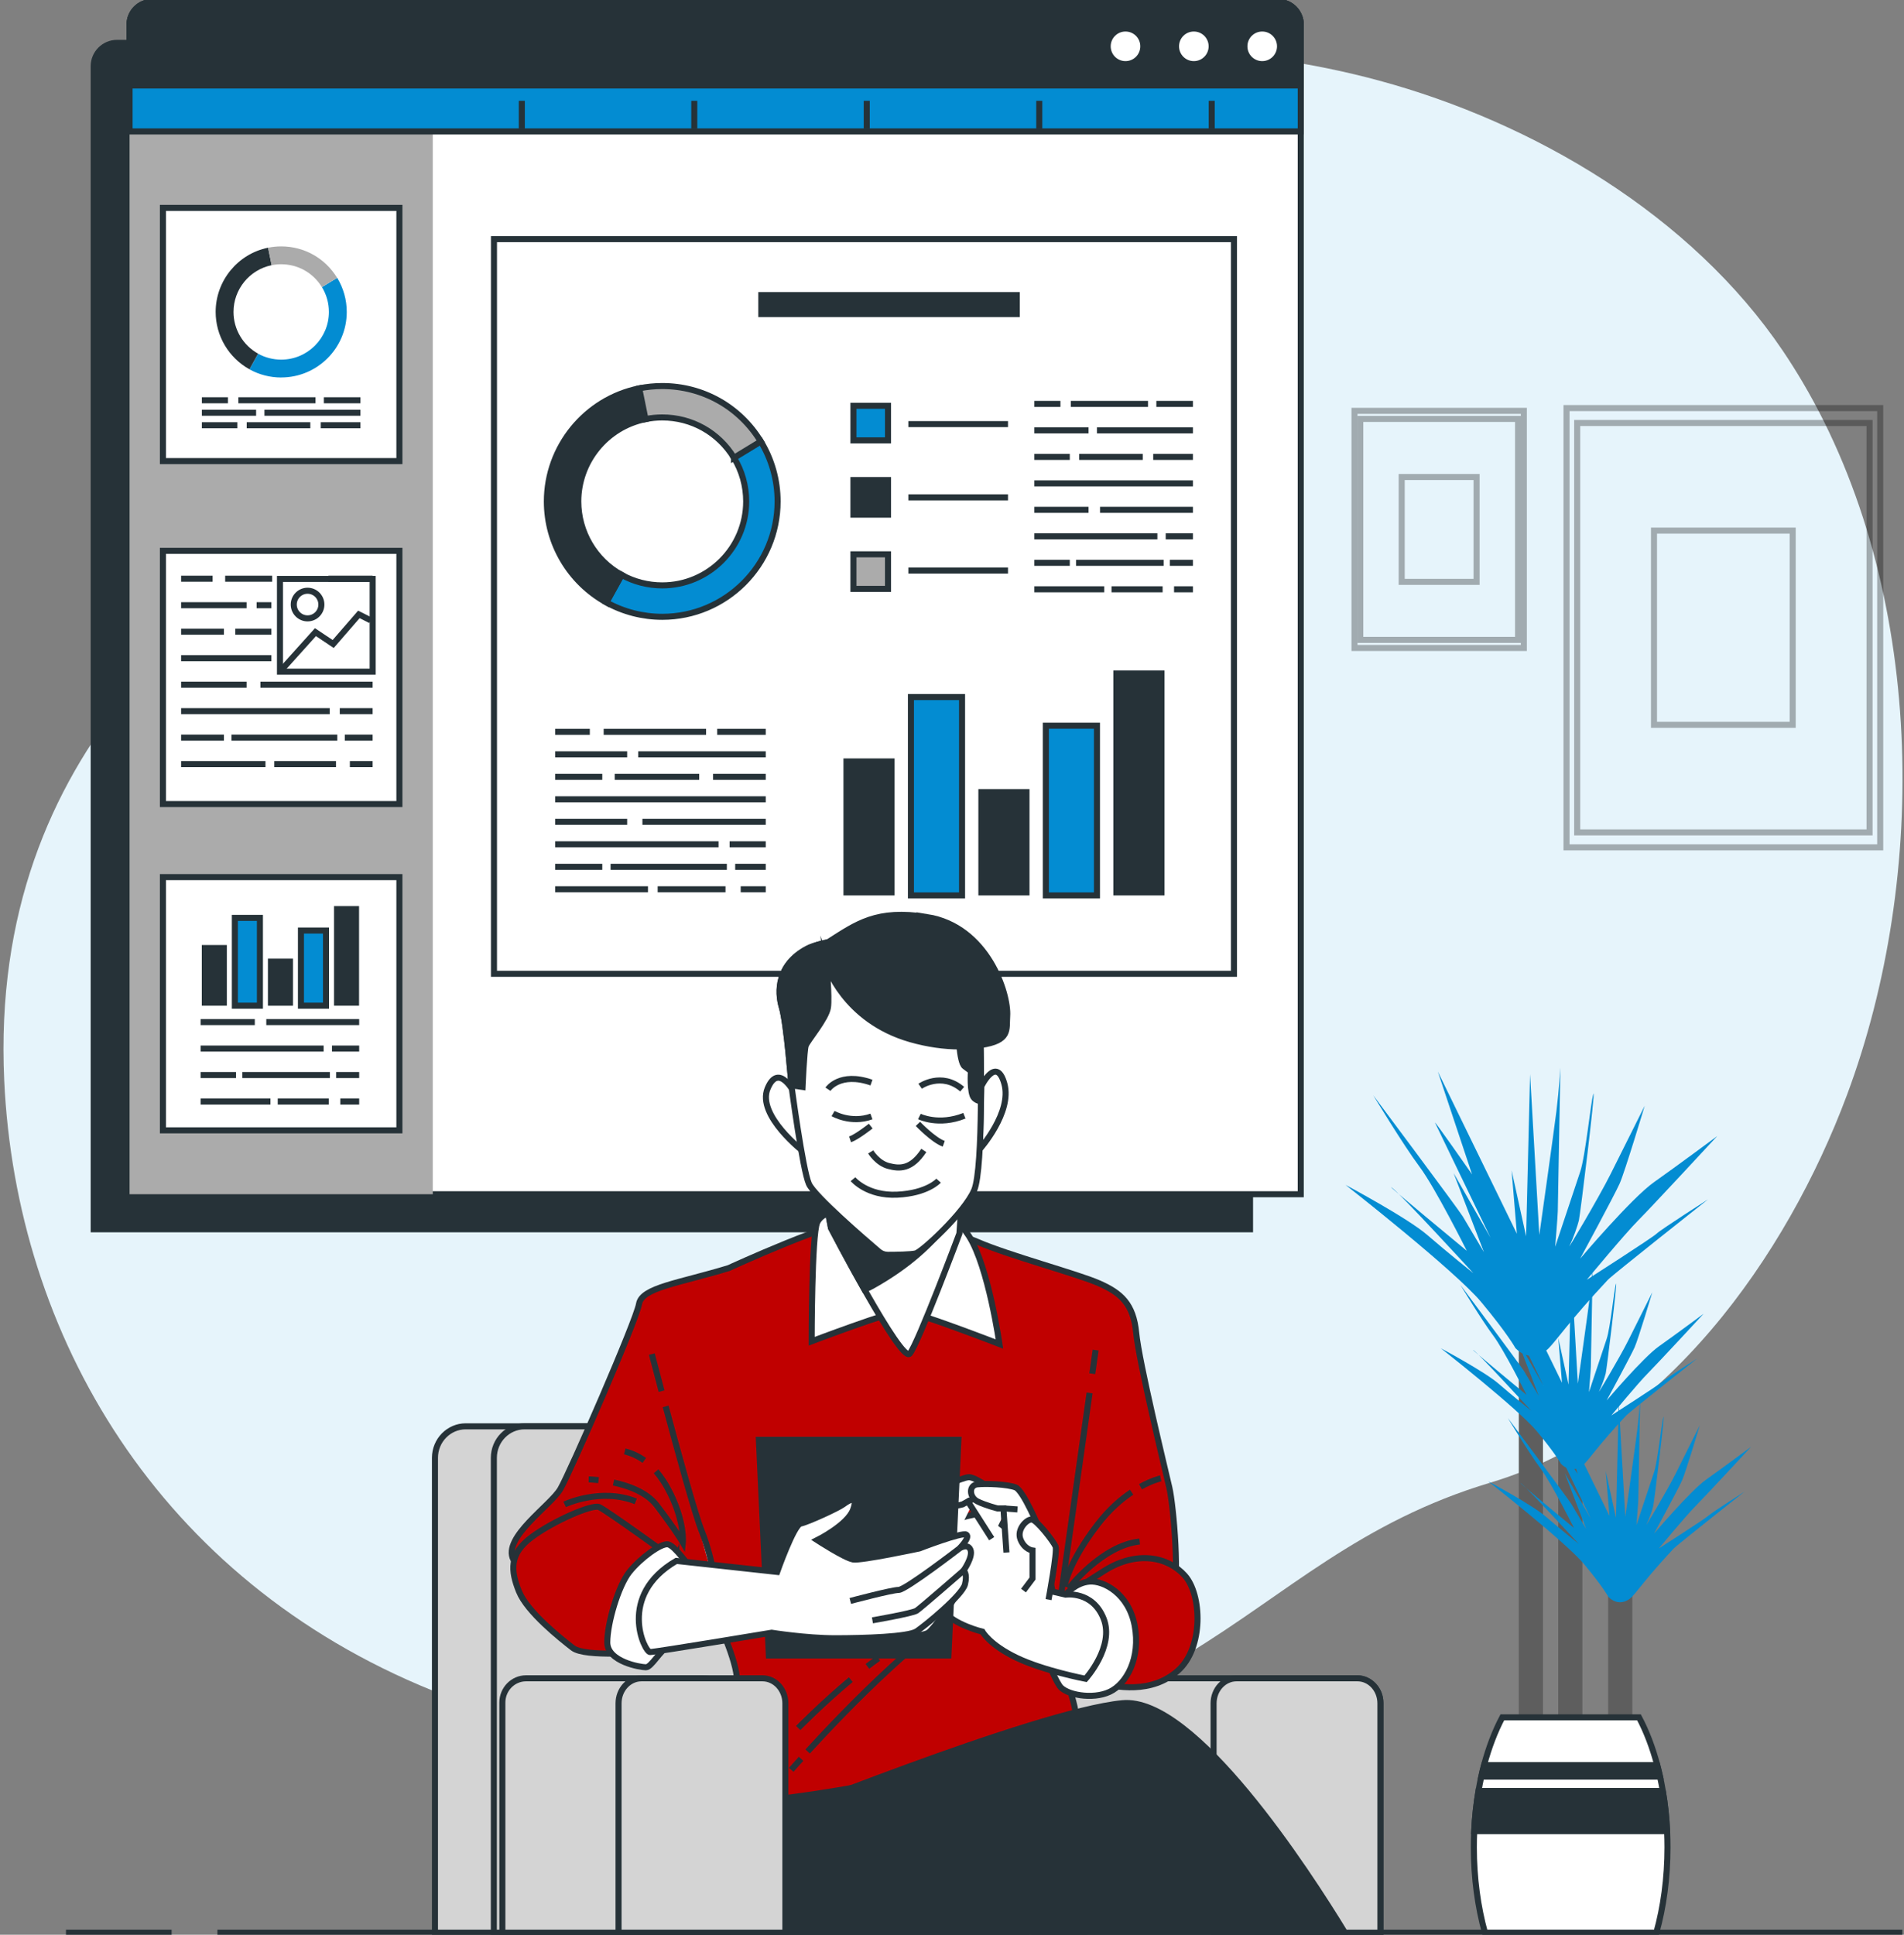 <svg width="315" height="320" viewBox="0 0 315 320" fill="none" xmlns="http://www.w3.org/2000/svg">
<rect x="0" y="0" width="315" height="320" fill="#808080" stroke="none"/>
<g clip-path="url(#clip0_416_27203)">
<path d="M305.553 181.137C295.6 207.798 275.261 236.656 246.632 245.203C203.385 258.118 198.219 292.981 120.758 289.742C108.682 289.241 97.519 287.538 87.261 284.833C81.751 283.379 76.497 281.621 71.513 279.593C26.265 261.262 2.66 220.922 0.699 178.716C-1.891 123.203 36.847 96.738 62.02 81.248C87.194 65.757 117.533 5.72 193.709 8.297C205.326 8.695 216.908 10.284 228.139 13.327C253.773 20.265 279.825 35.607 294.964 58.035C296.1 59.719 297.182 61.443 298.224 63.201C318.488 97.577 319.124 144.786 305.553 181.137Z" fill="#E6F4FB"/>
<g opacity="0.3">
<path d="M311.064 67.494H259.168V140.148H311.064V67.494Z" stroke="black" stroke-miterlimit="10"/>
<path d="M309.299 69.962H260.933V137.673H309.299V69.962Z" stroke="black" stroke-miterlimit="10"/>
<path d="M296.587 87.759H273.638V119.883H296.587V87.759Z" stroke="black" stroke-miterlimit="10"/>
</g>
<g opacity="0.3">
<path d="M252.103 67.954H224.089V107.172H252.103V67.954Z" stroke="black" stroke-miterlimit="10"/>
<path d="M251.15 69.286H225.043V105.833H251.15V69.286Z" stroke="black" stroke-miterlimit="10"/>
<path d="M244.286 78.894H231.899V96.238H244.286V78.894Z" stroke="black" stroke-miterlimit="10"/>
</g>
<path d="M259.791 287.166V234.777" stroke="#5E5E5E" stroke-width="4" stroke-miterlimit="10"/>
<path d="M253.272 288.227V215.871" stroke="#5E5E5E" stroke-width="4" stroke-miterlimit="10"/>
<path d="M268.053 288.579V263.169" stroke="#5E5E5E" stroke-width="4" stroke-miterlimit="10"/>
<path d="M250.737 223.005C250.737 223.005 249.432 220.604 245.071 215.378C240.709 210.144 222.615 195.979 222.615 195.979C222.615 195.979 232.859 201.428 236.132 204.261C239.404 207.095 243.759 210.584 243.759 210.584C243.759 210.584 231.554 197.284 230.242 196.411C228.937 195.539 242.67 206.878 242.67 206.878C242.67 206.878 237.437 196.411 234.82 192.929C232.203 189.44 227.193 181.157 227.193 181.157C227.193 181.157 241.365 200.123 242.014 201.212C242.67 202.301 245.503 207.101 245.503 207.101L240.486 194.024L246.592 204.708C246.592 204.708 237.869 186.614 237.437 185.741C237.004 184.869 243.542 194.241 243.542 194.241L237.876 177.235L250.953 204.052L250.081 193.585L252.481 204.485L253.137 177.668L254.665 204.261C254.665 204.261 257.066 187.256 257.498 183.767C257.931 180.278 258.154 176.573 258.154 176.573C258.154 176.573 257.722 199.684 257.722 200.333C257.722 200.982 257.289 206.216 257.289 206.216C257.289 206.216 260.561 196.404 261.434 193.788C262.306 191.171 263.178 182.232 263.611 180.927C264.044 179.622 261.434 200.982 261.211 201.854C260.994 202.727 260.338 204.687 259.682 205.999C259.027 207.304 264.476 198.149 266.437 194.227C268.398 190.306 272.103 182.888 272.103 182.888C272.103 182.888 268.831 193.788 267.959 195.749C267.086 197.709 261.42 208.176 261.42 208.176C261.42 208.176 269.919 198.149 273.632 195.532C277.337 192.915 284.099 187.905 284.099 187.905C284.099 187.905 273.199 199.677 271.022 201.854C268.844 204.032 262.522 211.665 262.522 211.665C262.522 211.665 273.422 204.687 274.078 204.038C274.734 203.382 282.577 198.372 282.577 198.372C282.577 198.372 266.755 210.874 266.011 211.672C259.689 218.427 257.512 221.7 256.2 223.011C254.895 224.316 252.711 224.972 250.75 223.011L250.737 223.005Z" fill="#038CD2"/>
<path d="M258.262 242.12C258.262 242.12 257.336 240.423 254.253 236.724C251.169 233.025 238.37 222.998 238.37 222.998C238.37 222.998 245.618 226.852 247.931 228.86C250.243 230.868 253.326 233.33 253.326 233.33C253.326 233.33 244.692 223.924 243.765 223.309C242.839 222.694 252.555 230.713 252.555 230.713C252.555 230.713 248.857 223.309 247.004 220.841C245.152 218.373 241.608 212.517 241.608 212.517C241.608 212.517 251.629 225.932 252.096 226.703C252.556 227.474 254.564 230.868 254.564 230.868L251.014 221.619L255.335 229.171C255.335 229.171 249.168 216.372 248.857 215.756C248.546 215.141 253.178 221.767 253.178 221.767L249.168 209.738L258.418 228.705L257.803 221.301L259.5 229.009L259.959 210.043L261.041 228.853C261.041 228.853 262.738 216.825 263.043 214.357C263.354 211.889 263.503 209.265 263.503 209.265C263.503 209.265 263.192 225.608 263.192 226.074C263.192 226.541 262.88 230.24 262.88 230.24L265.808 221.45C266.424 219.597 267.039 213.275 267.35 212.355C267.661 211.429 265.808 226.541 265.653 227.156C265.497 227.772 265.037 229.158 264.571 230.084C264.111 231.01 267.965 224.533 269.351 221.761C270.737 218.988 273.361 213.741 273.361 213.741C273.361 213.741 271.049 221.45 270.433 222.842C269.818 224.229 265.808 231.632 265.808 231.632C265.808 231.632 271.819 224.54 274.443 222.687C277.066 220.834 281.847 217.291 281.847 217.291C281.847 217.291 274.139 225.615 272.597 227.163C271.055 228.705 266.586 234.1 266.586 234.1C266.586 234.1 274.294 229.164 274.761 228.705C275.227 228.245 280.772 224.695 280.772 224.695C280.772 224.695 269.581 233.539 269.054 234.1C264.584 238.881 263.043 241.193 262.116 242.12C261.19 243.046 259.648 243.506 258.262 242.12Z" fill="#038CD2"/>
<path d="M266.113 264.136C266.113 264.136 265.187 262.438 262.103 258.74C259.02 255.041 246.22 245.014 246.22 245.014C246.22 245.014 253.469 248.868 255.781 250.876C258.094 252.877 261.177 255.345 261.177 255.345C261.177 255.345 252.542 245.94 251.616 245.325C250.69 244.709 260.406 252.729 260.406 252.729C260.406 252.729 256.707 245.325 254.855 242.857C253.002 240.389 249.459 234.533 249.459 234.533C249.459 234.533 259.48 247.948 259.946 248.719C260.406 249.49 262.414 252.884 262.414 252.884L258.864 243.634L263.185 251.187C263.185 251.187 257.018 238.387 256.707 237.772C256.396 237.157 261.028 243.783 261.028 243.783L257.019 231.754L266.268 250.721L265.653 243.317L267.35 251.025L267.81 232.058L268.892 250.869C268.892 250.869 270.589 238.84 270.893 236.372C271.204 233.904 271.353 231.281 271.353 231.281C271.353 231.281 271.042 247.624 271.042 248.09C271.042 248.557 270.731 252.255 270.731 252.255C270.731 252.255 273.044 245.318 273.659 243.465C274.274 241.613 274.889 235.291 275.2 234.364C275.512 233.438 273.659 248.55 273.503 249.165C273.348 249.781 272.888 251.167 272.421 252.093C271.962 253.019 275.816 246.542 277.202 243.77L281.212 235.75C281.212 235.75 278.899 243.459 278.284 244.851C277.668 246.238 273.659 253.642 273.659 253.642C273.659 253.642 279.67 246.549 282.293 244.696C284.917 242.843 289.697 239.3 289.697 239.3C289.697 239.3 281.989 247.624 280.447 249.172C278.906 250.714 274.436 256.11 274.436 256.11C274.436 256.11 282.145 251.174 282.611 250.714C283.071 250.254 288.622 246.704 288.622 246.704C288.622 246.704 277.432 255.548 276.904 256.11C272.435 260.89 270.893 263.202 269.967 264.129C269.041 265.055 267.499 265.515 266.113 264.129V264.136Z" fill="#038CD2"/>
<path d="M274.03 319.662C275.207 315.443 275.87 310.642 275.87 305.537C275.87 304.638 275.849 303.745 275.809 302.866C275.707 300.567 275.464 298.343 275.099 296.219C274.963 295.415 274.808 294.617 274.639 293.846C274.497 293.204 274.341 292.568 274.179 291.946C273.402 289.005 272.381 286.341 271.157 284.042H248.546C247.329 286.341 246.308 289.012 245.523 291.946C245.354 292.568 245.206 293.197 245.064 293.846C244.895 294.617 244.739 295.415 244.604 296.219C244.245 298.343 244.002 300.567 243.894 302.866C243.853 303.745 243.833 304.638 243.833 305.537C243.833 310.642 244.502 315.443 245.672 319.662H274.024H274.03Z" fill="white" stroke="#263238" stroke-miterlimit="10"/>
<path d="M274.179 291.946H245.53C245.361 292.568 245.213 293.197 245.071 293.846H274.639C274.497 293.204 274.342 292.568 274.179 291.946ZM275.099 296.219H244.604C244.246 298.343 244.002 300.567 243.894 302.866H275.802C275.701 300.567 275.457 298.343 275.092 296.219H275.099Z" fill="#263238" stroke="#263238" stroke-miterlimit="10"/>
<path d="M19.355 7.093H206.807V203.315H15.501V10.947C15.501 8.817 17.232 7.093 19.355 7.093Z" fill="#263238" stroke="#263238" stroke-miterlimit="10"/>
<path d="M25.156 0.338H211.479C213.534 0.338 215.198 2.001 215.198 4.057V197.52H21.437V4.057C21.437 2.001 23.1 0.338 25.156 0.338Z" fill="white" stroke="#263238" stroke-miterlimit="10"/>
<path d="M25.156 0.338H67.882C69.938 0.338 71.601 2.001 71.601 4.057V197.52H21.437V4.057C21.437 2.001 23.1 0.338 25.156 0.338Z" fill="#ABABAB"/>
<path d="M25.156 0.338H211.479C213.534 0.338 215.198 2.001 215.198 4.057V21.739H21.437V4.057C21.437 2.001 23.1 0.338 25.156 0.338Z" fill="#038CD2" stroke="#263238" stroke-miterlimit="10"/>
<path d="M25.156 0.338H211.479C213.534 0.338 215.198 2.001 215.198 4.057V14.145H21.437V4.057C21.437 2.001 23.1 0.338 25.156 0.338Z" fill="#263238" stroke="#263238" stroke-miterlimit="10"/>
<path d="M189.152 7.661C189.152 6.031 187.833 4.713 186.204 4.713C184.574 4.713 183.256 6.031 183.256 7.661C183.256 9.29 184.574 10.609 186.204 10.609C187.833 10.609 189.152 9.29 189.152 7.661Z" fill="white" stroke="#263238" stroke-miterlimit="10"/>
<path d="M200.458 7.661C200.458 6.031 199.139 4.713 197.51 4.713C195.88 4.713 194.562 6.031 194.562 7.661C194.562 9.29 195.88 10.609 197.51 10.609C199.139 10.609 200.458 9.29 200.458 7.661Z" fill="white" stroke="#263238" stroke-miterlimit="10"/>
<path d="M211.77 7.661C211.77 6.031 210.451 4.713 208.822 4.713C207.192 4.713 205.874 6.031 205.874 7.661C205.874 9.29 207.192 10.609 208.822 10.609C210.451 10.609 211.77 9.29 211.77 7.661Z" fill="white" stroke="#263238" stroke-miterlimit="10"/>
<path d="M86.328 21.279V16.674" stroke="#263238" stroke-miterlimit="10"/>
<path d="M114.862 21.279V16.674" stroke="#263238" stroke-miterlimit="10"/>
<path d="M143.396 21.279V16.674" stroke="#263238" stroke-miterlimit="10"/>
<path d="M171.937 21.279V16.674" stroke="#263238" stroke-miterlimit="10"/>
<path d="M200.471 21.279V16.674" stroke="#263238" stroke-miterlimit="10"/>
<path d="M204.149 39.555H81.724V161.062H204.149V39.555Z" fill="white" stroke="#263238" stroke-miterlimit="10"/>
<path d="M150.28 70.145H166.765" stroke="#263238" stroke-miterlimit="10"/>
<path d="M150.28 82.262H166.765" stroke="#263238" stroke-miterlimit="10"/>
<path d="M150.28 94.372H166.765" stroke="#263238" stroke-miterlimit="10"/>
<path d="M118.649 121.04H126.688" stroke="#263238" stroke-miterlimit="10"/>
<path d="M99.872 121.04H116.816" stroke="#263238" stroke-miterlimit="10"/>
<path d="M91.853 121.04H97.58" stroke="#263238" stroke-miterlimit="10"/>
<path d="M105.592 124.765H126.689" stroke="#263238" stroke-miterlimit="10"/>
<path d="M91.853 124.765H103.76" stroke="#263238" stroke-miterlimit="10"/>
<path d="M117.966 128.484H126.688" stroke="#263238" stroke-miterlimit="10"/>
<path d="M101.704 128.484H115.674" stroke="#263238" stroke-miterlimit="10"/>
<path d="M91.853 128.484H99.642" stroke="#263238" stroke-miterlimit="10"/>
<path d="M91.853 132.203H126.688" stroke="#263238" stroke-miterlimit="10"/>
<path d="M106.282 135.922H126.688" stroke="#263238" stroke-miterlimit="10"/>
<path d="M91.853 135.922H103.76" stroke="#263238" stroke-miterlimit="10"/>
<path d="M120.711 139.648H126.688" stroke="#263238" stroke-miterlimit="10"/>
<path d="M91.853 139.648H118.879" stroke="#263238" stroke-miterlimit="10"/>
<path d="M121.631 143.366H126.689" stroke="#263238" stroke-miterlimit="10"/>
<path d="M101.015 143.366H120.251" stroke="#263238" stroke-miterlimit="10"/>
<path d="M91.853 143.366H99.642" stroke="#263238" stroke-miterlimit="10"/>
<path d="M122.543 147.085H126.688" stroke="#263238" stroke-miterlimit="10"/>
<path d="M108.804 147.085H120.028" stroke="#263238" stroke-miterlimit="10"/>
<path d="M91.853 147.085H107.201" stroke="#263238" stroke-miterlimit="10"/>
<path d="M191.309 66.805H197.361" stroke="#263238" stroke-miterlimit="10"/>
<path d="M177.164 66.805H189.929" stroke="#263238" stroke-miterlimit="10"/>
<path d="M171.125 66.805H175.439" stroke="#263238" stroke-miterlimit="10"/>
<path d="M181.478 71.186H197.361" stroke="#263238" stroke-miterlimit="10"/>
<path d="M171.125 71.186H180.091" stroke="#263238" stroke-miterlimit="10"/>
<path d="M190.788 75.568H197.36" stroke="#263238" stroke-miterlimit="10"/>
<path d="M178.543 75.568H189.064" stroke="#263238" stroke-miterlimit="10"/>
<path d="M171.125 75.568H176.988" stroke="#263238" stroke-miterlimit="10"/>
<path d="M171.125 79.949H197.361" stroke="#263238" stroke-miterlimit="10"/>
<path d="M181.991 84.324H197.36" stroke="#263238" stroke-miterlimit="10"/>
<path d="M171.125 84.324H180.091" stroke="#263238" stroke-miterlimit="10"/>
<path d="M192.857 88.706H197.361" stroke="#263238" stroke-miterlimit="10"/>
<path d="M171.125 88.706H191.478" stroke="#263238" stroke-miterlimit="10"/>
<path d="M193.547 93.087H197.36" stroke="#263238" stroke-miterlimit="10"/>
<path d="M178.022 93.087H192.513" stroke="#263238" stroke-miterlimit="10"/>
<path d="M171.125 93.087H176.988" stroke="#263238" stroke-miterlimit="10"/>
<path d="M194.237 97.469H197.361" stroke="#263238" stroke-miterlimit="10"/>
<path d="M183.892 97.469H192.344" stroke="#263238" stroke-miterlimit="10"/>
<path d="M171.125 97.469H182.681" stroke="#263238" stroke-miterlimit="10"/>
<path d="M109.561 102.019C106.329 102.019 103.131 101.194 100.318 99.632L102.84 95.088C104.882 96.225 107.208 96.82 109.561 96.82C117.222 96.82 123.449 90.585 123.449 82.931C123.449 80.375 122.753 77.88 121.428 75.71L125.863 73.005C127.682 75.987 128.649 79.422 128.649 82.931C128.649 93.459 120.089 102.019 109.561 102.019Z" fill="#038CD2" stroke="#263238" stroke-miterlimit="10"/>
<path d="M100.318 99.639C94.246 96.272 90.473 89.875 90.473 82.938C90.473 73.891 96.897 66.027 105.754 64.229L106.789 69.32C100.352 70.625 95.673 76.352 95.673 82.931C95.673 87.982 98.418 92.641 102.84 95.089L100.318 99.632V99.639Z" fill="#263238" stroke="#263238" stroke-miterlimit="10"/>
<path d="M121.428 75.71C118.879 71.531 114.443 69.043 109.561 69.043C108.628 69.043 107.695 69.138 106.789 69.32L105.754 64.229C106.999 63.978 108.283 63.85 109.561 63.85C116.269 63.85 122.368 67.271 125.863 73.012L121.428 75.716V75.71Z" fill="#ABABAB" stroke="#263238" stroke-miterlimit="10"/>
<path d="M146.912 67.116H141.192V72.836H146.912V67.116Z" fill="#038CD2" stroke="#263238" stroke-miterlimit="10"/>
<path d="M146.912 79.402H141.192V85.122H146.912V79.402Z" fill="#263238" stroke="#263238" stroke-miterlimit="10"/>
<path d="M146.912 91.681H141.192V97.401H146.912V91.681Z" fill="#ABABAB" stroke="#263238" stroke-miterlimit="10"/>
<path d="M148.001 125.441H139.542V148.1H148.001V125.441Z" fill="#263238"/>
<path d="M159.164 115.292H150.706V148.1H159.164V115.292Z" fill="#038CD2" stroke="#263238" stroke-miterlimit="10"/>
<path d="M170.321 130.513H161.862V148.1H170.321V130.513Z" fill="#263238"/>
<path d="M181.484 120.025H173.025V148.1H181.484V120.025Z" fill="#038CD2" stroke="#263238" stroke-miterlimit="10"/>
<path d="M192.648 110.897H184.189V148.1H192.648V110.897Z" fill="#263238"/>
<path d="M168.712 48.305H125.451V52.45H168.712V48.305Z" fill="#263238"/>
<path d="M66.077 34.383H26.955V76.264H66.077V34.383Z" fill="white" stroke="#263238" stroke-miterlimit="10"/>
<path d="M46.516 62.437C44.677 62.437 42.865 61.97 41.269 61.084L42.703 58.502C43.865 59.144 45.184 59.482 46.523 59.482C50.87 59.482 54.414 55.946 54.414 51.591C54.414 50.137 54.015 48.724 53.264 47.487L55.786 45.952C56.821 47.649 57.368 49.596 57.368 51.591C57.368 57.568 52.507 62.43 46.53 62.43L46.516 62.437Z" fill="#038CD2"/>
<path d="M41.269 61.078C37.821 59.164 35.677 55.533 35.677 51.591C35.677 46.452 39.328 41.983 44.352 40.969L44.941 43.863C41.283 44.606 38.632 47.852 38.632 51.591C38.632 54.458 40.194 57.102 42.703 58.495L41.269 61.078Z" fill="#263238"/>
<path d="M53.258 47.494C51.811 45.12 49.288 43.707 46.516 43.707C45.982 43.707 45.455 43.761 44.941 43.863L44.352 40.969C45.062 40.827 45.786 40.752 46.516 40.752C50.33 40.752 53.792 42.7 55.773 45.952L53.251 47.487L53.258 47.494Z" fill="#ABABAB"/>
<path d="M53.582 66.203H59.634" stroke="#263238" stroke-miterlimit="10"/>
<path d="M39.437 66.203H52.202" stroke="#263238" stroke-miterlimit="10"/>
<path d="M33.398 66.203H37.712" stroke="#263238" stroke-miterlimit="10"/>
<path d="M43.751 68.265H59.633" stroke="#263238" stroke-miterlimit="10"/>
<path d="M33.398 68.265H42.371" stroke="#263238" stroke-miterlimit="10"/>
<path d="M53.068 70.334H59.633" stroke="#263238" stroke-miterlimit="10"/>
<path d="M40.816 70.334H51.337" stroke="#263238" stroke-miterlimit="10"/>
<path d="M33.398 70.334H39.267" stroke="#263238" stroke-miterlimit="10"/>
<path d="M66.077 91.106H26.955V132.987H66.077V91.106Z" fill="white" stroke="#263238" stroke-miterlimit="10"/>
<path d="M54.339 95.717H61.648" stroke="#263238" stroke-miterlimit="10"/>
<path d="M37.252 95.717H45.028" stroke="#263238" stroke-miterlimit="10"/>
<path d="M29.963 95.717H35.17" stroke="#263238" stroke-miterlimit="10"/>
<path d="M42.459 100.099H44.9" stroke="#263238" stroke-miterlimit="10"/>
<path d="M29.963 100.099H40.795" stroke="#263238" stroke-miterlimit="10"/>
<path d="M38.922 104.48H44.9" stroke="#263238" stroke-miterlimit="10"/>
<path d="M29.963 104.48H37.043" stroke="#263238" stroke-miterlimit="10"/>
<path d="M29.963 108.862H44.9" stroke="#263238" stroke-miterlimit="10"/>
<path d="M43.088 113.243H61.648" stroke="#263238" stroke-miterlimit="10"/>
<path d="M29.963 113.243H40.795" stroke="#263238" stroke-miterlimit="10"/>
<path d="M56.212 117.625H61.648" stroke="#263238" stroke-miterlimit="10"/>
<path d="M29.963 117.625H54.549" stroke="#263238" stroke-miterlimit="10"/>
<path d="M57.044 122H61.648" stroke="#263238" stroke-miterlimit="10"/>
<path d="M38.294 122H55.799" stroke="#263238" stroke-miterlimit="10"/>
<path d="M29.963 122H37.043" stroke="#263238" stroke-miterlimit="10"/>
<path d="M57.882 126.381H61.648" stroke="#263238" stroke-miterlimit="10"/>
<path d="M45.38 126.381H55.59" stroke="#263238" stroke-miterlimit="10"/>
<path d="M29.963 126.381H43.919" stroke="#263238" stroke-miterlimit="10"/>
<path d="M61.655 95.751H46.32V111.086H61.655V95.751Z" stroke="#263238" stroke-miterlimit="10"/>
<path d="M46.32 111.08L52.189 104.555L55.123 106.516L59.37 101.62L61.324 102.601" stroke="#263238" stroke-miterlimit="10"/>
<path d="M50.884 102.276C52.146 102.276 53.169 101.253 53.169 99.991C53.169 98.728 52.146 97.705 50.884 97.705C49.622 97.705 48.599 98.728 48.599 99.991C48.599 101.253 49.622 102.276 50.884 102.276Z" stroke="#263238" stroke-miterlimit="10"/>
<path d="M66.077 145.07H26.955V186.952H66.077V145.07Z" fill="white" stroke="#263238" stroke-miterlimit="10"/>
<path d="M44.055 169.047H59.424" stroke="#263238" stroke-miterlimit="10"/>
<path d="M33.189 169.047H42.155" stroke="#263238" stroke-miterlimit="10"/>
<path d="M54.921 173.429H59.424" stroke="#263238" stroke-miterlimit="10"/>
<path d="M33.189 173.429H53.541" stroke="#263238" stroke-miterlimit="10"/>
<path d="M55.61 177.81H59.424" stroke="#263238" stroke-miterlimit="10"/>
<path d="M40.086 177.81H54.576" stroke="#263238" stroke-miterlimit="10"/>
<path d="M33.189 177.81H39.051" stroke="#263238" stroke-miterlimit="10"/>
<path d="M56.3 182.192H59.424" stroke="#263238" stroke-miterlimit="10"/>
<path d="M45.948 182.192H54.4" stroke="#263238" stroke-miterlimit="10"/>
<path d="M33.189 182.192H44.745" stroke="#263238" stroke-miterlimit="10"/>
<path d="M37.53 156.301H33.385V166.336H37.53V156.301Z" fill="#263238"/>
<path d="M43 151.812H38.855V166.336H43V151.812Z" fill="#038CD2" stroke="#263238" stroke-miterlimit="10"/>
<path d="M48.47 158.553H44.325V166.342H48.47V158.553Z" fill="#263238"/>
<path d="M53.933 153.908H49.789V166.336H53.933V153.908Z" fill="#038CD2" stroke="#263238" stroke-miterlimit="10"/>
<path d="M59.404 149.864H55.259V166.336H59.404V149.864Z" fill="#263238"/>
<path d="M169.692 319.662V241.119C169.692 238.239 167.414 235.906 164.601 235.906H77.058C74.245 235.906 71.96 238.239 71.96 241.119V319.662H169.692Z" fill="#D4D4D4" stroke="#263238" stroke-miterlimit="10"/>
<path d="M179.443 319.662V241.119C179.443 238.239 177.164 235.906 174.344 235.906H86.802C83.989 235.906 81.704 238.239 81.704 241.119V319.662H179.436H179.443Z" fill="#D4D4D4" stroke="#263238" stroke-miterlimit="10"/>
<path d="M228.376 319.662V281.594C228.376 279.376 226.618 277.584 224.455 277.584H175C172.837 277.584 171.079 279.383 171.079 281.594V319.662H228.37H228.376Z" fill="#D4D4D4" stroke="#263238" stroke-miterlimit="10"/>
<path d="M228.376 319.662V281.723C228.376 279.437 226.679 277.584 224.576 277.584H204.575C202.479 277.584 200.775 279.437 200.775 281.723V319.662H228.37H228.376Z" fill="#D4D4D4" stroke="#263238" stroke-miterlimit="10"/>
<path d="M218.795 319.662C210.005 314.05 189.085 300.432 184.777 295.408C179.294 289.012 178.151 286.956 173.81 287.186C169.469 287.416 125.147 293.582 125.147 293.582C125.147 293.582 122.178 297.24 121.489 301.805C120.921 305.605 125.566 316.207 127.141 319.662H218.795Z" fill="#263238" stroke="#263238" stroke-miterlimit="10"/>
<path d="M142.734 201.733C143.417 201.766 156.439 203.105 161.7 205.391C166.954 207.676 178.151 210.644 181.809 212.247C185.467 213.849 187.523 215.675 187.976 220.469C188.435 225.27 192.776 243.087 193.459 246.055C194.142 249.023 195.285 261.593 193.919 265.474C192.546 269.356 176.325 269.815 176.325 269.815C176.325 269.815 176.095 275.982 177.008 279.41C177.921 282.838 180.206 288.322 172.667 289.694C165.128 291.067 126.289 299.289 123.544 297.464C120.806 295.638 121.942 281.472 121.942 278.044C121.942 274.616 118.514 267.537 118.514 267.537C118.514 267.537 112.8 268.909 108.919 270.735C105.038 272.561 100.007 271.648 93.611 269.592C87.214 267.537 86.754 261.593 84.929 257.942C83.103 254.291 91.095 249.03 92.698 246.292C94.3 243.553 105.261 218.42 105.721 215.675C106.18 212.937 112.347 212.247 120.569 209.732C120.569 209.732 138.393 201.51 142.734 201.733Z" fill="#C00000" stroke="#263238" stroke-miterlimit="10"/>
<path d="M133.619 289.688C139.576 283.156 154.107 267.963 164.628 263.033" stroke="#263238" stroke-miterlimit="10"/>
<path d="M130.908 292.724C130.908 292.724 131.489 292.048 132.53 290.898" stroke="#263238" stroke-miterlimit="10"/>
<path d="M143.504 275.61C144.113 275.15 144.715 274.704 145.317 274.278" stroke="#263238" stroke-miterlimit="10"/>
<path d="M132.057 285.807C132.057 285.807 136.06 281.723 140.759 277.801" stroke="#263238" stroke-miterlimit="10"/>
<path d="M110.123 232.606C112.171 240.24 115.011 250.565 116.12 253.297C117.946 257.773 119.102 265.393 119.102 265.393" fill="white"/>
<path d="M110.123 232.606C112.171 240.24 115.011 250.565 116.12 253.297C117.946 257.773 119.102 265.393 119.102 265.393" stroke="#263238" stroke-miterlimit="10"/>
<path d="M107.837 223.958C107.837 223.958 108.493 226.494 109.453 230.091L107.837 223.958Z" fill="white"/>
<path d="M107.837 223.958C107.837 223.958 108.493 226.494 109.453 230.091" stroke="#263238" stroke-miterlimit="10"/>
<path d="M106.593 241.552C105.498 240.767 104.402 240.321 103.361 240.044" stroke="#263238" stroke-miterlimit="10"/>
<path d="M101.501 245.203C103.996 245.737 107.012 246.819 108.662 248.99C111.813 253.134 112.969 255.122 112.969 255.122C112.969 255.122 113.3 251.971 110.981 247.164C110.21 245.568 109.386 244.324 108.54 243.344" stroke="#263238" stroke-miterlimit="10"/>
<path d="M97.39 244.682C97.39 244.682 98.032 244.696 99.026 244.804" stroke="#263238" stroke-miterlimit="10"/>
<path d="M93.415 248.821C93.415 248.821 99.378 246.001 105.18 248.32" stroke="#263238" stroke-miterlimit="10"/>
<path d="M180.26 230.388L175.128 266.725" stroke="#263238" stroke-miterlimit="10"/>
<path d="M181.261 223.295L180.707 227.204" stroke="#263238" stroke-miterlimit="10"/>
<path d="M188.679 245.9C190.667 244.804 192.032 244.513 192.032 244.513" stroke="#263238" stroke-miterlimit="10"/>
<path d="M176.123 262.418C176.123 262.418 176.623 258.605 181.593 252.14C183.506 249.652 185.494 247.948 187.218 246.799" stroke="#263238" stroke-miterlimit="10"/>
<path d="M176.785 262.749C176.785 262.749 182.255 255.623 188.55 254.96" stroke="#263238" stroke-miterlimit="10"/>
<path d="M139.995 199.907C139.995 199.907 136.114 200.137 135.195 202.192C134.282 204.248 134.282 221.842 134.282 221.842C134.282 221.842 147.534 216.818 149.36 216.818C151.186 216.818 165.351 222.301 165.351 222.301C165.351 222.301 163.526 209.509 160.327 204.478C157.129 199.454 151.646 199.677 149.82 199.677C147.994 199.677 139.995 199.907 139.995 199.907Z" fill="white" stroke="#263238" stroke-miterlimit="10"/>
<path d="M136.567 198.305L137.48 203.105C137.48 203.105 149.13 225.493 150.503 223.897C151.875 222.295 158.725 204.018 158.725 204.018L159.184 197.622C159.184 197.622 153.701 201.28 150.503 201.28C147.304 201.28 137.48 196.026 137.48 196.026L136.567 198.311V198.305Z" fill="white" stroke="#263238" stroke-miterlimit="10"/>
<path d="M159.184 197.622C159.184 197.622 153.701 201.28 150.503 201.28C147.304 201.28 137.48 196.026 137.48 196.026L136.567 198.311L137.48 203.112C137.48 203.112 140.11 208.163 143.017 213.295C143.45 213.126 143.896 212.923 144.35 212.666C157.088 205.533 159.184 197.622 159.184 197.622Z" fill="#263238" stroke="#263238" stroke-miterlimit="10"/>
<path d="M131.462 180.833C131.462 180.833 128.832 175.579 126.992 180.041C125.153 184.511 133.037 190.556 133.037 190.556L131.462 180.833Z" fill="white" stroke="#263238" stroke-miterlimit="10"/>
<path d="M162.356 179.656C162.356 179.656 164.844 174.517 166.163 179.25C167.481 183.983 162.112 190.028 162.112 190.028L162.356 179.656Z" fill="white" stroke="#263238" stroke-miterlimit="10"/>
<path d="M130.934 179.514C130.934 179.514 132.774 193.443 133.828 195.809C134.728 197.824 142.963 204.931 145.37 206.98C145.796 207.345 146.331 207.541 146.892 207.541C148.231 207.541 150.726 207.5 151.483 207.311C152.531 207.047 159.59 200.543 161.166 196.864C162.741 193.186 162.214 171.894 162.214 171.894C162.214 171.894 161.422 157.965 159.847 156.126C158.272 154.286 138.555 154.286 133.565 156.917C128.568 159.547 128.568 164.016 129.359 166.64C130.15 169.27 130.934 179.521 130.934 179.521V179.514Z" fill="white" stroke="#263238" stroke-miterlimit="10"/>
<path d="M153.363 151.676C144.992 150.358 141.8 152.779 136.986 155.842C135.553 156.132 134.369 156.484 133.565 156.91C128.568 159.54 128.568 164.01 129.359 166.633C130.15 169.263 130.934 179.514 130.934 179.514L132.774 179.778C132.774 179.778 133.037 173.733 133.301 172.942C133.565 172.151 136.716 168.472 136.979 166.633C137.243 164.794 136.716 159.533 136.716 159.533C136.716 159.533 139.61 168.736 150.644 171.887C153.538 172.712 156.263 173.07 158.725 173.077C158.873 174.585 159.13 176.011 159.583 176.356L160.631 177.147C160.631 177.147 160.368 180.826 161.159 181.617C161.456 181.914 161.869 182.104 162.281 182.171C162.315 178.175 162.261 174.517 162.227 172.847C167.21 172.137 166.467 170.291 166.629 168.06C166.893 164.382 163.343 153.245 153.356 151.67L153.363 151.676Z" fill="#263238" stroke="#263238" stroke-miterlimit="10"/>
<path d="M144.052 190.522C144.052 190.522 145.148 192.354 146.98 192.841C148.812 193.328 150.76 193.45 152.836 190.279" stroke="#263238" stroke-miterlimit="10"/>
<path d="M141.124 195.032C141.124 195.032 143.443 197.838 148.447 197.595C153.45 197.351 155.283 195.275 155.283 195.275" stroke="#263238" stroke-miterlimit="10"/>
<path d="M137.825 184.173C137.825 184.173 140.752 185.883 144.167 184.66" stroke="#263238" stroke-miterlimit="10"/>
<path d="M152.105 184.66C152.105 184.66 155.276 186.249 159.55 184.538" stroke="#263238" stroke-miterlimit="10"/>
<path d="M136.973 180.15C136.973 180.15 138.927 177.222 144.174 179.054" stroke="#263238" stroke-miterlimit="10"/>
<path d="M152.227 179.656C152.227 179.656 155.763 177.215 159.184 180.143" stroke="#263238" stroke-miterlimit="10"/>
<path d="M144.052 186.249C144.052 186.249 141.733 188.081 140.637 188.446" stroke="#263238" stroke-miterlimit="10"/>
<path d="M151.862 185.883C151.862 185.883 154.424 188.568 156.135 189.176" stroke="#263238" stroke-miterlimit="10"/>
<path d="M174.135 265.562C174.135 265.562 177.448 263.074 182.756 259.761C188.057 256.448 193.196 257.442 196.015 260.592C198.835 263.743 199.166 272.527 194.852 276.34C190.545 280.154 184.744 279.16 181.092 278.166C177.448 277.172 172.972 273.358 172.64 272.533C172.309 271.702 174.135 265.569 174.135 265.569V265.562Z" fill="#C00000" stroke="#263238" stroke-miterlimit="10"/>
<path d="M176.291 263.743C176.291 263.743 177.948 261.755 180.267 261.586C182.586 261.417 186.731 263.574 187.725 268.882C188.719 274.19 186.4 278.497 183.58 279.822C180.761 281.148 176.285 280.323 175.291 278.829C174.297 277.334 173.303 274.521 173.303 274.521L176.285 263.75L176.291 263.743Z" fill="white" stroke="#263238" stroke-miterlimit="10"/>
<path d="M173.141 258.104C173.141 258.104 164.026 250.646 163.032 250.315C162.038 249.984 155.074 252.14 155.074 252.14L156.899 258.936C156.899 258.936 156.068 259.599 153.417 257.279C150.767 254.96 149.11 251.809 148.116 252.803C147.122 253.797 146.622 255.785 148.948 258.273C151.267 260.762 154.418 264.075 156.074 266.394C157.731 268.713 162.538 269.876 162.538 269.876C162.538 269.876 163.701 272.033 168.171 274.183C172.64 276.334 179.605 277.666 179.605 277.666C179.605 277.666 184.412 272.364 182.587 267.719C180.761 263.081 176.292 263.743 176.292 263.743L174.135 263.243L173.141 258.104Z" fill="white" stroke="#263238" stroke-miterlimit="10"/>
<path d="M160.821 248.848C160.821 248.848 155.391 244.452 153.992 244.649C152.592 244.851 149.455 246.373 148.231 247.238C147 248.097 148.102 249.767 149.583 249.713C151.064 249.659 153.045 249.138 153.045 249.138L153.917 248.658L157.852 254.818" fill="white"/>
<path d="M160.821 248.848C160.821 248.848 155.391 244.452 153.992 244.649C152.592 244.851 149.455 246.373 148.231 247.238C147 248.097 148.102 249.767 149.583 249.713C151.064 249.659 153.045 249.138 153.045 249.138L153.917 248.658L157.852 254.818" stroke="#263238" stroke-miterlimit="10"/>
<path d="M153.911 248.658L156.027 247.691" stroke="#263238" stroke-miterlimit="10"/>
<path d="M167.035 248.523C167.035 248.523 161.606 244.128 160.206 244.324C158.806 244.527 155.669 246.048 154.445 246.914C153.214 247.772 154.317 249.443 155.797 249.388C157.278 249.334 159.259 248.814 159.259 248.814L160.132 248.334L164.067 254.493" fill="white"/>
<path d="M167.035 248.523C167.035 248.523 161.606 244.128 160.206 244.324C158.806 244.527 155.669 246.048 154.445 246.914C153.214 247.772 154.317 249.443 155.797 249.388C157.278 249.334 159.259 248.814 159.259 248.814L160.132 248.334L164.067 254.493" stroke="#263238" stroke-miterlimit="10"/>
<path d="M160.131 248.34L162.248 247.367" stroke="#263238" stroke-miterlimit="10"/>
<path d="M171.978 252.965C171.978 252.965 169.327 246.501 168.002 246.001C166.676 245.501 163.194 245.338 161.7 245.501C160.206 245.67 160.375 247.658 161.7 248.32C163.025 248.983 165.013 249.483 165.013 249.483H166.007L166.507 256.779" fill="white"/>
<path d="M171.978 252.965C171.978 252.965 169.327 246.501 168.002 246.001C166.676 245.501 163.194 245.338 161.7 245.501C160.206 245.67 160.375 247.658 161.7 248.32C163.025 248.983 165.013 249.483 165.013 249.483H166.007L166.507 256.779" stroke="#263238" stroke-miterlimit="10"/>
<path d="M166.014 249.483L168.333 249.652" stroke="#263238" stroke-miterlimit="10"/>
<path d="M173.472 264.568C173.472 264.568 174.966 256.61 174.635 255.785C174.304 254.96 171.484 251.309 170.659 251.309C169.834 251.309 168.171 252.965 168.834 254.622C169.496 256.279 170.821 256.448 170.821 256.448V261.086L169.327 263.074" fill="white"/>
<path d="M173.472 264.568C173.472 264.568 174.966 256.61 174.635 255.785C174.304 254.96 171.484 251.309 170.659 251.309C169.834 251.309 168.171 252.965 168.834 254.622C169.496 256.279 170.821 256.448 170.821 256.448V261.086L169.327 263.074" stroke="#263238" stroke-miterlimit="10"/>
<path d="M156.913 273.811H127.202L125.552 238.137H158.562L156.913 273.811Z" fill="#263238" stroke="#263238" stroke-miterlimit="10"/>
<path d="M111.894 258.165C111.894 258.165 100.244 249.713 99.101 249.253C97.958 248.793 91.562 251.539 87.904 254.277C84.246 257.016 84.476 259.761 85.848 263.189C87.221 266.617 92.705 270.958 94.76 272.554C96.816 274.156 106.64 273.237 106.64 273.237L111.894 258.158V258.165Z" fill="#C00000" stroke="#263238" stroke-miterlimit="10"/>
<path d="M114.179 259.308C114.179 259.308 111.664 255.65 110.521 255.427C109.379 255.197 105.95 257.712 104.125 259.997C102.299 262.283 100.467 268.449 100.467 271.648C100.467 274.846 105.95 275.759 106.863 275.759C107.776 275.759 109.149 273.02 110.744 272.101C112.347 271.188 114.173 259.308 114.173 259.308H114.179Z" fill="white" stroke="#263238" stroke-miterlimit="10"/>
<path d="M148.441 270.701C148.441 270.701 152.586 270.701 153.58 270.038C154.574 269.376 157.724 264.737 158.218 263.743C158.712 262.749 156.724 262.749 155.567 264.906C154.404 267.063 149.935 268.72 148.772 269.383C147.609 270.045 144.958 270.546 144.958 270.546L148.441 270.715V270.701Z" fill="white" stroke="#263238" stroke-miterlimit="10"/>
<path d="M111.894 258.165L128.575 259.991C128.575 259.991 131.314 252.222 132.456 251.992C133.599 251.762 138.623 249.476 139.536 248.793C140.449 248.111 142.051 247.191 141.138 249.706C140.225 252.222 135.195 254.73 135.195 254.73C135.195 254.73 139.766 257.699 141.138 257.928C142.511 258.158 152.106 256.103 152.106 256.103C152.106 256.103 159.185 253.364 159.875 253.817C160.558 254.277 158.732 256.103 158.732 256.103C158.732 256.103 160.105 255.19 160.558 256.333C161.017 257.475 159.415 259.761 159.415 259.761C159.415 259.761 160.098 260.221 159.645 262.046C159.185 263.872 153.018 268.903 151.646 269.815C150.273 270.728 142.964 270.958 138.163 270.958C133.362 270.958 127.656 270.045 127.656 270.045C127.656 270.045 108.466 273.243 107.547 273.243C106.627 273.243 102.063 263.879 111.887 258.165H111.894Z" fill="white" stroke="#263238" stroke-miterlimit="10"/>
<path d="M158.732 256.11C158.732 256.11 149.82 262.966 148.677 262.966C147.534 262.966 140.678 264.791 140.678 264.791" fill="white"/>
<path d="M158.732 256.11C158.732 256.11 149.82 262.966 148.677 262.966C147.534 262.966 140.678 264.791 140.678 264.791" stroke="#263238" stroke-miterlimit="10"/>
<path d="M159.415 259.768C159.415 259.768 152.335 265.934 151.646 266.394C150.963 266.854 144.336 267.996 144.336 267.996" fill="white"/>
<path d="M159.415 259.768C159.415 259.768 152.335 265.934 151.646 266.394C150.963 266.854 144.336 267.996 144.336 267.996" stroke="#263238" stroke-miterlimit="10"/>
<path d="M222.507 319.662C216.361 309.58 197.59 280.566 185.69 281.702C171.294 283.075 125.37 301.811 125.37 301.811L208.686 319.669H222.507V319.662Z" fill="#263238" stroke="#263238" stroke-miterlimit="10"/>
<path d="M120.333 319.662V281.594C120.333 279.376 118.581 277.584 116.411 277.584H87.032C84.868 277.584 83.11 279.383 83.11 281.594V319.662H120.326H120.333Z" fill="#D4D4D4" stroke="#263238" stroke-miterlimit="10"/>
<path d="M129.934 319.662V281.723C129.934 279.437 128.237 277.584 126.134 277.584H106.133C104.037 277.584 102.333 279.437 102.333 281.723V319.662H129.927H129.934Z" fill="#D4D4D4" stroke="#263238" stroke-miterlimit="10"/>
<path d="M28.395 319.662H10.916" stroke="#263238" stroke-miterlimit="10"/>
<path d="M314.729 319.662H35.968" stroke="#263238" stroke-miterlimit="10"/>
</g>
<defs>
<clipPath id="clip0_416_27203">
<rect width="314.178" height="320" fill="white" transform="translate(0.578)"/>
</clipPath>
</defs>
</svg>
